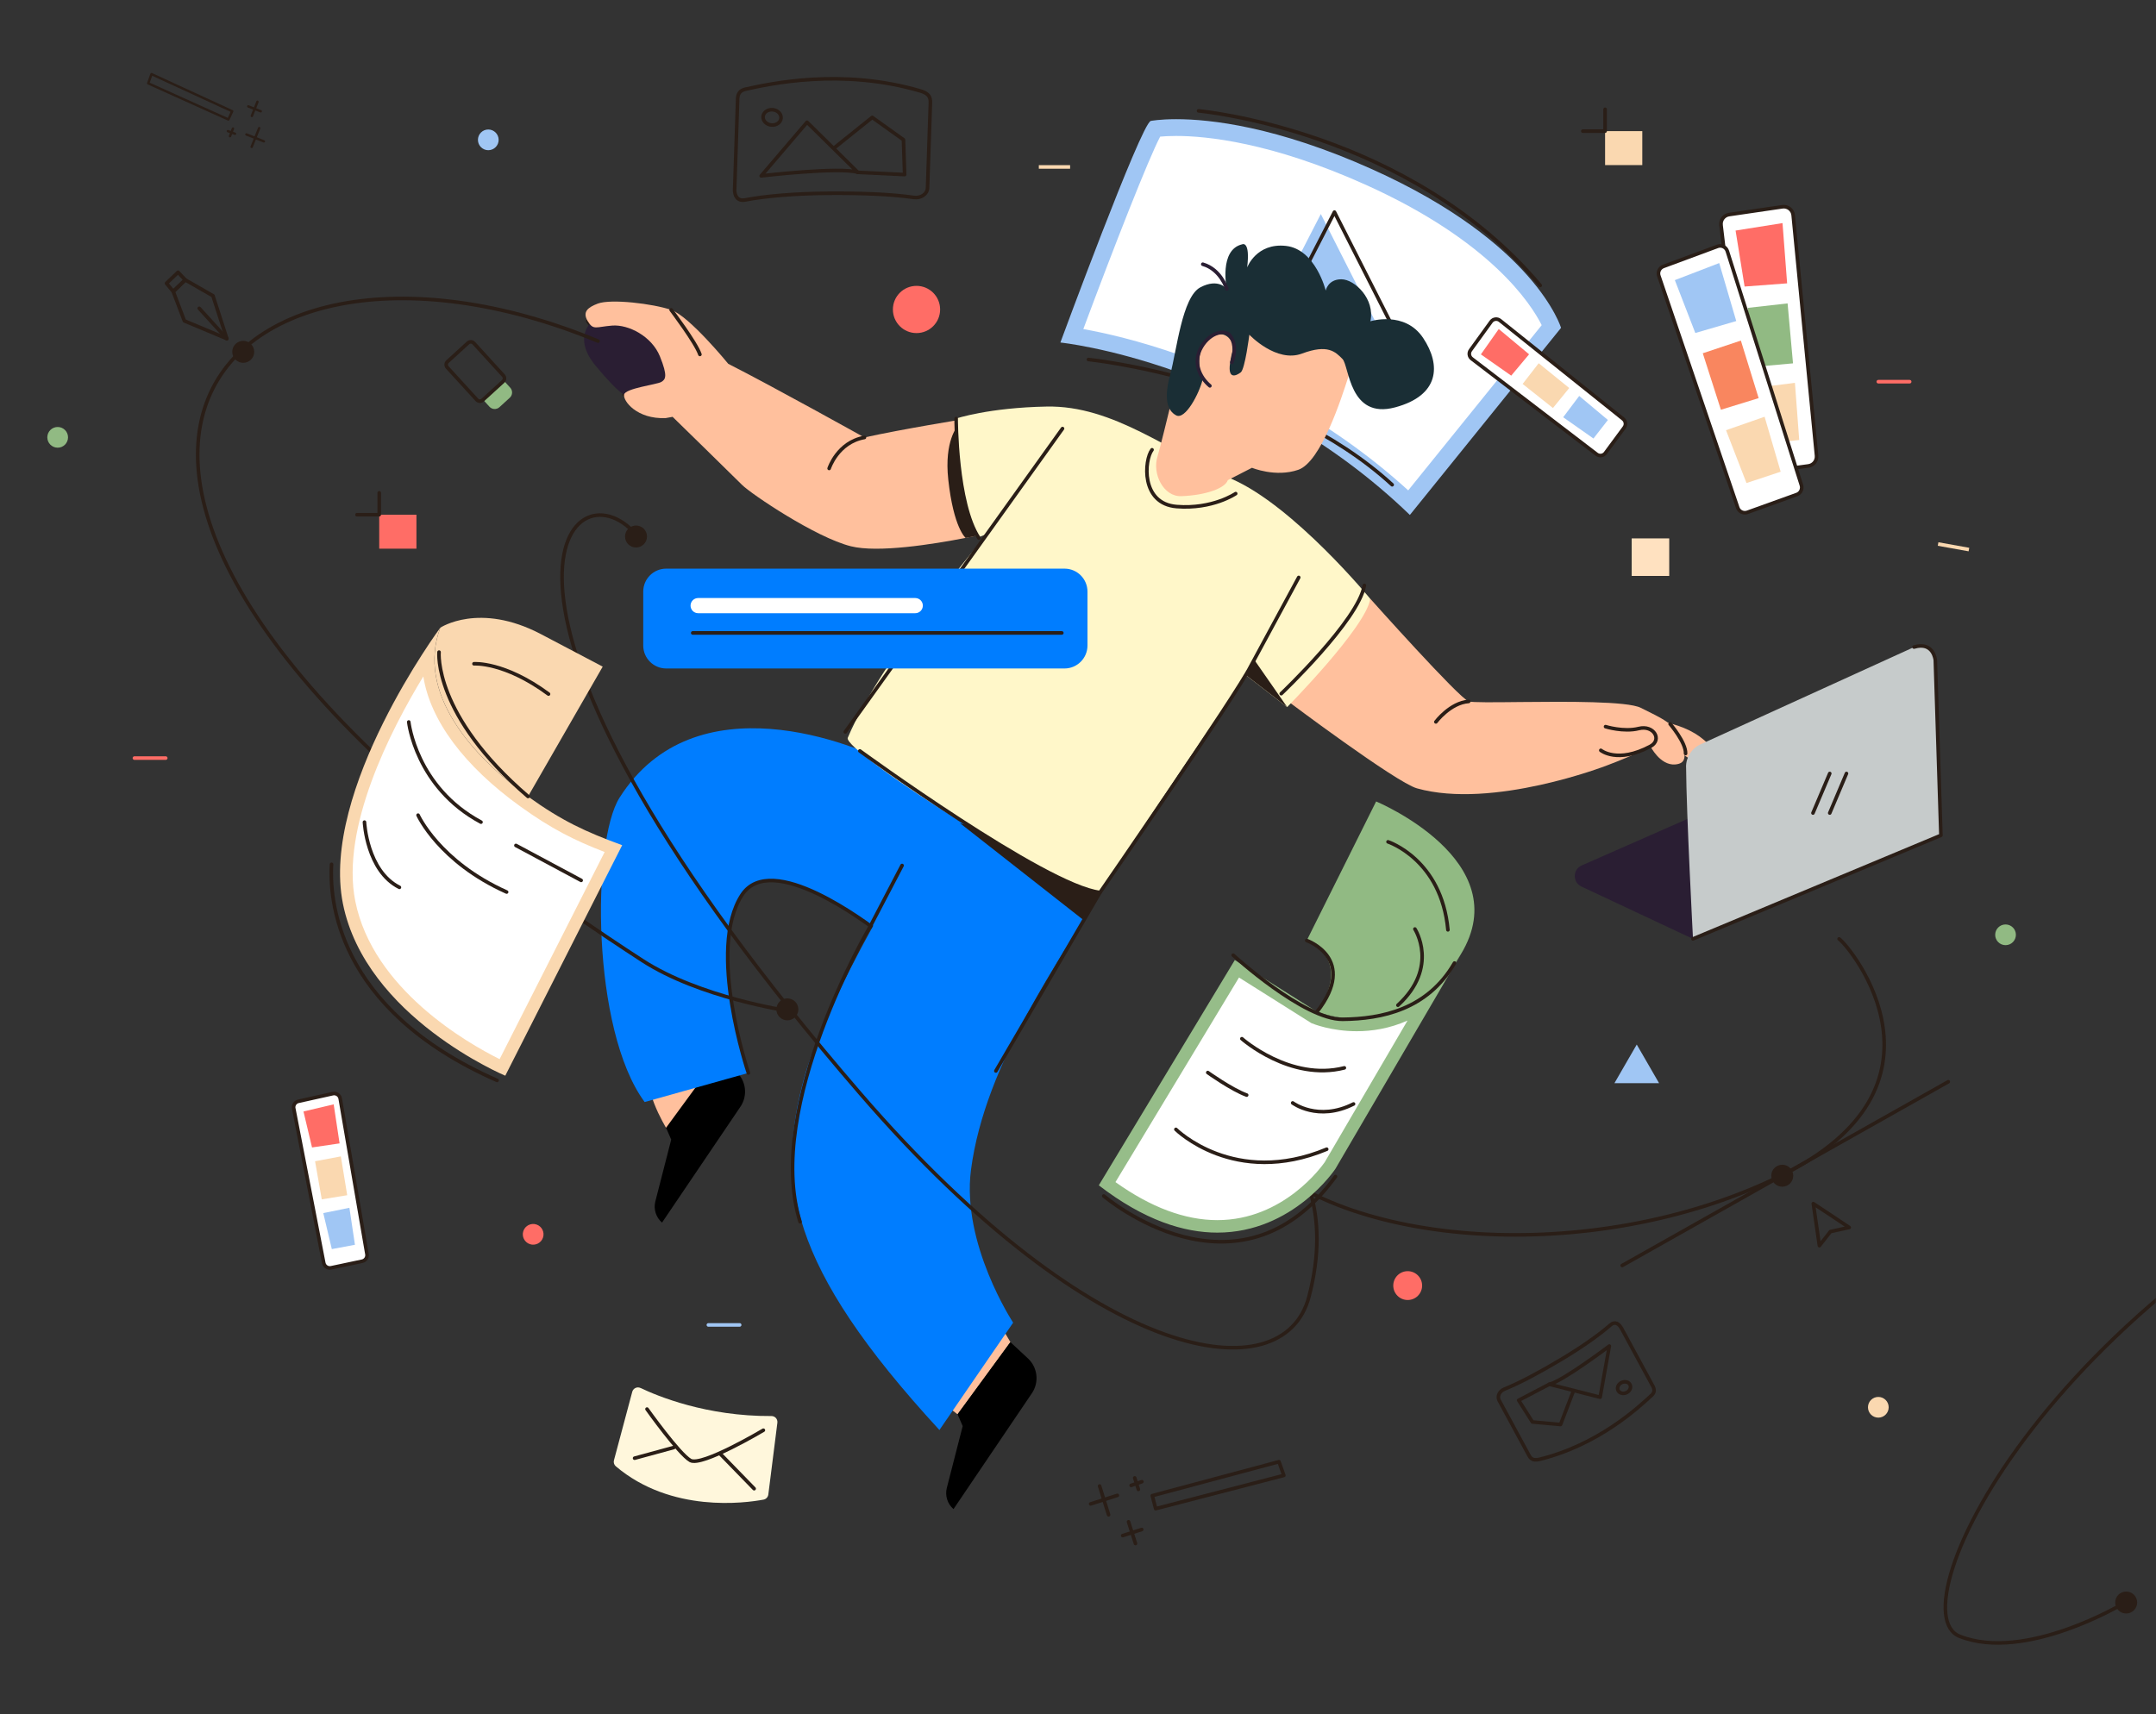 <svg xmlns="http://www.w3.org/2000/svg" width="601" height="478" viewBox="0 0 601 478" fill="none"><rect x="0" y="0" width="601" height="478" fill="#333333" stroke="none"/><mask id="mask0_198_481" style="mask-type:luminance" maskUnits="userSpaceOnUse" x="0" y="0" width="601" height="478"><path d="M601 0H0V477.058H601V0Z" fill="white"></path></mask><g mask="url(#mask0_198_481)"><path d="M392.79 140.148C354.906 104.637 310.521 95.47 298.793 93.599C306.697 72.284 318.904 40.597 321.944 35.908C322.927 35.779 324.926 35.569 327.872 35.569C336.49 35.569 354.929 37.358 381.623 49.366C420.151 66.706 430.475 86.21 432.498 90.98L392.79 140.136V140.148Z" fill="white"></path><path d="M327.872 37.907C336.303 37.907 354.368 39.673 380.665 51.506C415.52 67.198 426.792 84.725 429.762 90.665L392.544 136.733C370.153 116.342 346.008 105.082 329.322 99.153C317.478 94.944 307.796 92.793 301.985 91.752C310.719 68.285 320.214 44.14 323.406 38.095C324.447 38.001 325.943 37.907 327.884 37.907M327.872 33.23C323.184 33.23 320.775 33.722 320.775 33.722C318.039 34.634 295.589 95.505 295.589 95.505C295.589 95.505 348.861 100.942 393.012 143.585L435.152 91.413C435.152 91.413 428.125 67.724 382.582 47.238C355.9 35.23 337.297 33.23 327.872 33.23Z" fill="#A0C6F4"></path><path d="M303.411 100.241C303.411 100.241 355.794 105.537 388.078 135.167" stroke="#2A1E17" stroke-linecap="round" stroke-linejoin="round"></path><path d="M348.65 97.68L368.189 59.679L388.276 99.317L348.65 97.68Z" fill="#A0C6F4"></path><path d="M352.45 97.142L371.989 59.141L392.077 98.767L352.45 97.142Z" stroke="#2A1E17" stroke-linecap="round" stroke-linejoin="round"></path><path d="M334.105 30.915C334.105 30.915 392.837 36.212 429.353 79.592" stroke="#2A1E17" stroke-linecap="round" stroke-linejoin="round"></path><path d="M364.12 199.312C360.892 196.939 358.776 195.348 358.776 195.348C359.665 194.156 373.801 179.096 381.986 166.959C381.986 166.959 365.429 200.271 364.12 199.301V199.312Z" fill="#2A1E17"></path><path d="M163.837 89.554C165.415 92.173 166.105 91.132 170.654 90.782C175.202 90.431 181.668 93.751 183.948 99.352C186.216 104.953 185.527 105.818 184.299 106.52C183.071 107.221 174.325 108.274 173.974 110.016" stroke="#2A1E17" stroke-linecap="round" stroke-linejoin="round"></path><path d="M281.663 374.222L277.594 367.335L263.13 391.433L266.931 394.357L281.663 374.222Z" fill="#FFC09D"></path><path d="M185.679 314.473C185.679 314.473 178.184 302.289 181.399 296.326L205.299 298.886L185.679 314.473Z" fill="#FFC09D"></path><path d="M185.679 314.473L187.105 317.758L182.685 334.97C182.124 337.133 182.849 339.436 184.544 340.898L206.398 308.591C208.479 305.528 208 301.4 205.287 298.875L200.4 294.338L185.667 314.461H185.679V314.473Z" fill="black"></path><path d="M173.986 110.016C180.826 109.852 189.502 109.42 187.772 104.216C186.041 99.013 179.528 85.999 164.784 89.905C164.784 89.905 159.581 94.243 166.082 102.042C172.583 109.841 173.986 110.004 173.986 110.004V110.016Z" fill="#2A1E33"></path><path d="M208.62 299.179C208.62 299.179 196.939 264.686 206.819 249.544C214.98 237.044 241.628 257.378 245.288 260.114L264.358 225.667C264.358 225.667 259.95 219.494 249.146 213.449C238.342 207.404 193.688 189.303 172.7 222.417C164.948 234.659 164.831 287.159 179.704 307.282L208.62 299.167V299.179Z" fill="#007DFF"></path><path d="M208.62 299.179C208.62 299.179 196.939 264.686 206.819 249.544C214.98 237.044 241.628 257.378 245.288 260.114" stroke="#2A1E17" stroke-linecap="round" stroke-linejoin="round"></path><path d="M264.358 225.667C255.682 234.799 229.97 279.278 224.182 300.535C216.442 328.972 219.353 352.556 261.868 398.73L282.423 368.797C282.423 368.797 267.971 346.85 270.672 326.177C274.578 296.256 295.87 267.246 306.639 248.842L264.358 225.667Z" fill="#007DFF"></path><path d="M267.62 229.538L301.81 256.36L312.029 240.833L267.62 229.538Z" fill="#2A1E17"></path><path d="M463.963 201.323C469.295 202.469 473.352 204.492 476.146 207.415C478.941 210.338 477.666 211.858 476.649 212.747C475.632 213.636 471.703 212.618 468.277 209.578C464.851 206.538 463.963 201.323 463.963 201.323Z" fill="#FFC09D"></path><path d="M358.776 195.348C359.665 194.156 373.801 179.096 381.986 166.959C381.986 166.959 406.716 194.67 409.405 195.571C410.399 195.898 416.467 195.828 423.997 195.746C436.719 195.617 453.638 195.489 457.38 197.36C463.343 200.341 466.921 201.826 468.406 206C469.891 210.175 470.487 212.899 466.921 213.156C462.747 213.449 460.069 208.093 460.069 208.093C460.069 208.093 456.655 210.151 447.85 213.46C447.85 213.46 416.152 225.761 394.965 219.809C389.177 218.184 358.776 195.348 358.776 195.348Z" fill="#FFC09D"></path><path d="M166.631 84.654C163.907 85.695 162.258 86.923 163.837 89.554C165.415 92.185 166.105 91.132 170.654 90.781C175.202 90.431 181.668 93.751 183.948 99.352C186.217 104.953 185.527 105.818 184.299 106.52C183.071 107.221 174.325 108.274 173.974 110.016C173.624 111.758 177.517 116.926 185.562 116.575L187.491 116.225C187.491 116.225 204.41 132.746 206.854 135.202C209.298 137.657 227.293 149.841 237.208 152.32C244.738 154.202 260.009 151.77 269.176 149.981C273.631 149.116 276.647 148.391 276.647 148.391C276.647 148.391 269.76 135.997 268.369 116.926C268.369 116.926 251.906 119.569 240.961 121.977C240.961 121.977 215.425 107.736 203.007 101.445C203.007 101.445 192.168 88.151 187.094 86.408C182.019 84.666 170.303 83.263 166.631 84.654Z" fill="#FFC09D"></path><path d="M269.187 149.993C273.642 149.127 276.659 148.403 276.659 148.403C276.659 148.403 268.334 137.903 266.931 118.844C266.931 118.844 263.166 122.901 264.335 133.693C265.808 147.268 269.176 149.981 269.176 149.981L269.187 149.993Z" fill="#2A1E17"></path><path d="M266.533 116.704C266.533 116.704 266.767 139.996 273.011 149.724L275.244 148.824C275.244 148.824 245.825 183.235 236.319 205.72C234.764 209.403 297.39 249.403 306.639 248.842C306.639 248.842 337.156 202.271 347.586 188.473L358.799 197.161C358.799 197.161 380.793 174.886 381.974 166.971C381.974 166.971 360.729 141.118 343.342 133.541C325.955 125.976 310.427 112.998 291.754 113.36C275.595 113.664 266.521 116.704 266.521 116.704H266.533Z" fill="#FFF7C9"></path><path d="M358.811 197.161L347.586 188.462L349.375 183.597L358.811 197.161Z" fill="#2A1E17"></path><path d="M375.871 105.035C373.906 111.138 368.235 128.806 361.91 130.992C355.584 133.179 349.001 130.431 349.001 130.431L342.266 133.88C341.518 136.137 336.198 138.078 329.334 138.347C324.248 138.546 321.149 132.01 322.658 127.286C323.347 125.111 325.932 114.412 325.932 114.412C325.932 114.412 331.38 94.348 336.396 90.197C341.413 86.046 346.125 81.954 359.513 87.356C380.021 95.645 375.871 105.023 375.871 105.023V105.035Z" fill="#FFC09D"></path><path d="M335.215 105.912C334.315 109.665 330.41 117.16 327.861 115.815C325.312 114.471 324.411 111.01 326.212 104.415C328.013 97.82 329.509 82.807 334.607 80.118C339.705 77.428 341.962 80.562 341.962 80.562C341.962 80.562 339.717 69.606 346.312 68.109C346.312 68.109 348.557 67.057 347.656 74.564C347.656 74.564 350.205 67.665 358.46 68.565C366.715 69.466 369.557 81.018 369.557 81.018C369.557 81.018 370.153 77.873 373.906 77.873C377.66 77.873 383.354 83.427 382.009 89.577C382.009 89.577 391.609 86.572 396.707 94.231C401.805 101.878 401.208 110.285 388.908 113.582C376.046 117.031 376.151 102.03 374.21 100.077C372.269 98.124 370.165 95.879 362.962 98.58C355.759 101.281 348.264 93.33 348.264 93.33C348.264 93.33 347.06 102.93 345.867 103.83C344.675 104.731 342.266 105.935 342.862 101.433C343.459 96.932 344.207 97.388 343.763 96.183C343.318 94.979 341.284 91.202 337.016 94.535C332.21 98.288 335.215 105.935 335.215 105.935V105.912Z" fill="#1A2E35"></path><path d="M337.262 107.584C334.397 105.175 332.421 100.942 334.935 96.71C337.449 92.477 341.576 91.904 342.827 93.506C344.078 95.108 344.57 97.809 343.389 101.012" stroke="#2A1E33" stroke-linecap="round" stroke-linejoin="round"></path><path d="M266.931 394.357L268.357 397.642L263.937 414.854C263.376 417.017 264.101 419.32 265.796 420.782L287.65 388.475C289.731 385.412 289.252 381.284 286.539 378.759L281.652 374.222L266.919 394.345H266.931V394.357Z" fill="black"></path><path d="M341.974 80.55C341.974 80.55 340.302 75.102 335.286 73.675" stroke="#2A1E33" stroke-linecap="round" stroke-linejoin="round"></path><path d="M235.641 204.071L296.186 119.499" stroke="#2A1E17" stroke-linecap="round" stroke-linejoin="round"></path><path d="M321.138 125.415C318.951 128.256 317.957 140.452 328.001 141.247C338.045 142.042 344.453 137.634 344.453 137.634" stroke="#2A1E17" stroke-linecap="round" stroke-linejoin="round"></path><path d="M187.094 86.408C187.094 86.408 194.016 95.564 195.103 98.826" stroke="#2A1E17" stroke-linecap="round" stroke-linejoin="round"></path><path d="M446.237 209.216C446.237 209.216 450.855 213.028 460.069 208.093C463.413 206.304 461.028 202.083 456.807 203.136C452.586 204.188 447.558 202.609 447.558 202.609" stroke="#2A1E17" stroke-linecap="round" stroke-linejoin="round"></path><path d="M465.553 201.85C465.553 201.85 469.984 207.029 469.867 210.105" stroke="#2A1E17" stroke-linecap="round" stroke-linejoin="round"></path><path d="M400.261 201.288C400.261 201.288 404.272 195.945 409.405 195.582" stroke="#2A1E17" stroke-linecap="round" stroke-linejoin="round"></path><path d="M231.128 130.618C231.128 130.618 233.466 123.322 240.973 121.977" stroke="#2A1E17" stroke-linecap="round" stroke-linejoin="round"></path><path d="M251.461 241.324L242.516 258.442C242.516 258.442 213.004 308.393 223.013 340.653" stroke="#2A1E17" stroke-linecap="round" stroke-linejoin="round"></path><path d="M277.606 298.618L306.639 248.842C306.639 248.842 344.698 193.641 348.592 185.854L362.027 161.007" stroke="#2A1E17" stroke-linecap="round" stroke-linejoin="round"></path><path d="M239.687 209.38C239.687 209.38 291.321 247.03 306.639 248.842" stroke="#2A1E17" stroke-linecap="round" stroke-linejoin="round"></path><path d="M266.533 116.704C266.533 116.704 266.486 140.335 272.859 150.016" stroke="#2A1E17" stroke-linecap="round" stroke-linejoin="round"></path><path d="M380.326 163.229C378.7 172.969 357.151 193.419 357.151 193.419" stroke="#2A1E17" stroke-linecap="round" stroke-linejoin="round"></path><path d="M219.482 284.505C221.174 284.505 222.545 283.133 222.545 281.441C222.545 279.749 221.174 278.378 219.482 278.378C217.79 278.378 216.419 279.749 216.419 281.441C216.419 283.133 217.79 284.505 219.482 284.505Z" fill="#2A1E17"></path><path d="M507.167 347.329L505.471 335.601L515.48 342.254L510.242 343.4L507.167 347.329Z" stroke="#2A1E17" stroke-linecap="round" stroke-linejoin="round"></path><path d="M175.401 147.116C156.447 130.396 125.123 172.103 239.745 304.85C305.867 381.436 357.817 388.3 364.856 361.652C377.484 313.853 331.883 301.774 348.849 320.494C373.52 347.715 443.699 353.468 495.989 328.059C547.588 302.991 515.866 264.066 512.663 261.797" stroke="#2A1E17" stroke-linecap="round" stroke-linejoin="round"></path><path d="M496.819 330.889C498.511 330.889 499.882 329.518 499.882 327.826C499.882 326.134 498.511 324.762 496.819 324.762C495.127 324.762 493.755 326.134 493.755 327.826C493.755 329.518 495.127 330.889 496.819 330.889Z" fill="#2A1E17"></path><path d="M452.2 352.859L543.098 301.622" stroke="#2A1E17" stroke-linecap="round" stroke-linejoin="round"></path><path d="M177.295 152.659C178.987 152.659 180.359 151.287 180.359 149.595C180.359 147.903 178.987 146.532 177.295 146.532C175.603 146.532 174.232 147.903 174.232 149.595C174.232 151.287 175.603 152.659 177.295 152.659Z" fill="#2A1E17"></path><path d="M255.483 92.874C259.119 92.874 262.066 89.927 262.066 86.291C262.066 82.656 259.119 79.709 255.483 79.709C251.848 79.709 248.901 82.656 248.901 86.291C248.901 89.927 251.848 92.874 255.483 92.874Z" fill="#FF6D66"></path><path d="M136.114 36.107C134.512 36.107 133.226 37.405 133.226 38.995C133.226 40.585 134.524 41.883 136.114 41.883C137.704 41.883 139.002 40.585 139.002 38.995C139.002 37.405 137.704 36.107 136.114 36.107Z" fill="#A0C6F4"></path><path d="M523.595 395.28C525.19 395.28 526.483 393.987 526.483 392.392C526.483 390.797 525.19 389.504 523.595 389.504C522 389.504 520.707 390.797 520.707 392.392C520.707 393.987 522 395.28 523.595 395.28Z" fill="#FAD8B0"></path><path d="M471.925 261.786L440.835 247.194C438.321 246.013 438.368 242.435 440.905 241.312L498.736 215.869C499.555 215.507 500.49 215.507 501.309 215.869L541.04 232.917L471.925 261.786Z" fill="#2A1E33"></path><path d="M470.008 213.846C470.09 226.708 471.937 261.798 471.937 261.798L541.052 232.928L539.497 184.112C539.403 181.119 536.293 179.178 533.557 180.429L474.042 207.544C471.563 208.666 469.984 211.133 469.996 213.858H470.008V213.846Z" fill="#C6CBCB"></path><path d="M471.925 261.786L541.04 232.917L539.485 184.1C539.485 184.1 539.029 178.768 533.545 180.417" stroke="#2A1E17" stroke-linecap="round" stroke-linejoin="round"></path><path d="M505.378 226.696L510.055 215.67" stroke="#2A1E17" stroke-linecap="round" stroke-linejoin="round"></path><path d="M510.055 226.696L514.72 215.67" stroke="#2A1E17" stroke-linecap="round" stroke-linejoin="round"></path><path d="M151.365 345.08C151.869 343.566 151.052 341.931 149.539 341.426C148.026 340.922 146.39 341.739 145.885 343.252C145.381 344.766 146.198 346.401 147.712 346.906C149.225 347.41 150.86 346.593 151.365 345.08Z" fill="#FF6D66"></path><path d="M392.404 362.483C394.625 362.483 396.426 360.682 396.426 358.46C396.426 356.239 394.625 354.438 392.404 354.438C390.183 354.438 388.382 356.239 388.382 358.46C388.382 360.682 390.183 362.483 392.404 362.483Z" fill="#FF6D66"></path><path d="M178.546 387.002C183.247 389.259 196.939 394.953 215.062 394.836C216.056 394.836 216.816 395.701 216.699 396.695L214.174 416.725C214.08 417.438 213.542 418.011 212.841 418.139C207.719 419.098 187.093 421.928 171.659 408.844C171.18 408.435 170.981 407.78 171.145 407.172L176.243 388.078C176.512 387.084 177.611 386.569 178.546 387.014V387.002Z" fill="#FFF7DC"></path><path d="M180.359 392.895C180.359 392.895 189.268 405.418 192.449 407.218C195.629 409.007 212.794 398.788 212.794 398.788" stroke="#2A1E17" stroke-linecap="round" stroke-linejoin="round"></path><path d="M200.856 405.464L210.221 415.088" stroke="#2A1E17" stroke-linecap="round" stroke-linejoin="round"></path><path d="M187.842 403.605L176.898 406.587" stroke="#2A1E17" stroke-linecap="round" stroke-linejoin="round"></path><path d="M465.307 150.121H454.842V160.586H465.307V150.121Z" fill="#FFE1C0"></path><path d="M456.257 291.251L459.367 296.63L462.478 302.02H456.257H450.037L453.147 296.63L456.257 291.251Z" fill="#A0C6F4"></path><path d="M204.796 52.629L205.603 28.179C205.521 25.899 206.445 25.174 207.848 24.859C214.489 23.385 234.682 18.884 256.641 25.385C259.482 26.227 259.389 27.723 259.342 29.08L258.559 52.395C258.5 54.102 256.711 55.341 254.712 55.049C248.304 54.114 239.582 53.821 230.719 53.891C221.563 53.973 213.414 54.651 207.708 55.75C205.533 56.171 204.714 54.546 204.773 52.64H204.796V52.629Z" stroke="#2A1E17" stroke-linecap="round" stroke-linejoin="round"></path><path d="M212.186 49.05L224.966 34.084L239.114 48.045C234.238 46.455 212.186 49.039 212.186 49.039V49.05Z" stroke="#2A1E17" stroke-linecap="round" stroke-linejoin="round"></path><path d="M232.812 41.018L243.136 32.739L251.847 38.96L252.174 48.676L239.126 48.057" stroke="#2A1E17" stroke-linecap="round" stroke-linejoin="round"></path><path d="M217.719 32.982C217.838 31.806 216.814 30.74 215.433 30.6C214.052 30.461 212.836 31.301 212.717 32.477C212.598 33.652 213.622 34.719 215.003 34.858C216.384 34.998 217.6 34.158 217.719 32.982Z" stroke="#2A1E17" stroke-linecap="round" stroke-linejoin="round"></path><path d="M451.978 370.317L460.548 386.148C461.449 387.563 461.133 388.37 460.35 389.095C456.678 392.497 445.523 402.869 429.154 406.903C427.037 407.429 426.535 406.435 426.067 405.558L417.894 390.463C417.298 389.352 417.964 387.902 419.344 387.341C423.764 385.552 429.411 382.5 435.012 379.156C440.8 375.707 445.722 372.246 448.938 369.428C450.165 368.352 451.288 369.077 451.954 370.317H451.978Z" stroke="#2A1E17" stroke-linecap="round" stroke-linejoin="round"></path><path d="M448.61 375.333L446.05 389.586L431.866 385.973C435.561 385.166 448.599 375.321 448.599 375.321H448.61V375.333Z" stroke="#2A1E17" stroke-linecap="round" stroke-linejoin="round"></path><path d="M438.496 388.101L435.012 397.198L427.166 396.485L423.343 390.439L431.878 385.973" stroke="#2A1E17" stroke-linecap="round" stroke-linejoin="round"></path><path d="M453.37 388.328C454.298 387.904 454.758 386.922 454.399 386.135C454.039 385.348 452.995 385.054 452.067 385.478C451.139 385.902 450.679 386.884 451.038 387.671C451.398 388.458 452.442 388.752 453.37 388.328Z" stroke="#2A1E17" stroke-linecap="round" stroke-linejoin="round"></path><path d="M410.235 100.007L445.079 126.666C445.839 127.251 446.938 127.099 447.511 126.327L452.773 119.194C453.322 118.446 453.182 117.405 452.469 116.832L418.128 89.355C417.356 88.735 416.233 88.899 415.66 89.694L409.908 97.645C409.358 98.405 409.51 99.457 410.258 100.018H410.235V100.007Z" fill="white" stroke="#2A1E17" stroke-linecap="round" stroke-linejoin="round"></path><path d="M412.807 98.814L421.261 104.742L426.242 98.791L417.789 91.74L412.807 98.814Z" fill="#FF6D66"></path><path d="M424.442 107.058L432.895 113.769L437.432 108.192L428.92 101.281L424.442 107.058Z" fill="#FAD8B0"></path><path d="M435.748 116.341L444.19 122.27L448.213 117.101L440.215 110.402L435.748 116.341Z" fill="#A0C6F4"></path><path d="M479.748 62.731L487.687 129.449C487.862 130.91 489.207 131.951 490.657 131.752L504.103 129.916C505.507 129.729 506.5 128.455 506.372 127.052L499.859 60.006C499.719 58.51 498.339 57.434 496.854 57.656L481.993 59.831C480.578 60.041 479.584 61.328 479.759 62.754V62.731H479.748Z" fill="white" stroke="#2A1E17" stroke-linecap="round" stroke-linejoin="round"></path><path d="M483.805 64.286L486.319 79.896L498.175 79.007L496.889 62.205L483.805 64.286Z" fill="#FF6D66"></path><path d="M487.184 85.847L488.845 102.299L499.812 101.316L498.304 84.596L487.184 85.847Z" fill="#91BA83"></path><path d="M489.055 108.18L491.569 123.79L501.543 122.679L500.35 106.742L489.055 108.18Z" fill="#FAD8B0"></path><path d="M462.419 76.926L484.401 141.551C484.776 142.662 485.992 143.246 487.091 142.849L500.864 137.891C501.929 137.505 502.49 136.359 502.151 135.284L481.502 70.027C481.139 68.881 479.9 68.273 478.777 68.694L463.67 74.295C462.606 74.692 462.045 75.862 462.419 76.937V76.926Z" fill="white" stroke="#2A1E17" stroke-linecap="round" stroke-linejoin="round"></path><path d="M466.874 78.107L472.58 92.851L483.992 89.519L479.245 73.348L466.874 78.107Z" fill="#A0C6F4"></path><path d="M474.661 98.499L479.713 114.249L490.236 111.01L485.278 94.956L474.661 98.499Z" fill="#F9865F"></path><path d="M481.139 119.954L486.845 134.687L496.375 131.53L491.896 116.201L481.139 119.954Z" fill="#FAD8B0"></path><path d="M296.735 158.552H185.714C182.175 158.552 179.306 161.421 179.306 164.959V179.984C179.306 183.523 182.175 186.392 185.714 186.392H296.735C300.274 186.392 303.142 183.523 303.142 179.984V164.959C303.142 161.421 300.274 158.552 296.735 158.552Z" fill="#007DFF"></path><path d="M194.612 166.748H255.133C256.302 166.748 257.249 167.696 257.249 168.865C257.249 170.034 256.302 170.981 255.133 170.981H194.612C193.443 170.981 192.495 170.034 192.495 168.865C192.495 167.696 193.443 166.748 194.612 166.748Z" fill="white"></path><path d="M193.103 176.477H295.987" stroke="#2A1E17" stroke-linecap="round" stroke-linejoin="round"></path><path d="M140.475 106.181L142.229 108.098C142.966 108.905 142.919 110.168 142.1 110.904L139.236 113.524C138.429 114.26 137.166 114.213 136.429 113.395L134.676 111.477L140.475 106.181Z" fill="#91BA83"></path><path d="M130.456 95.616L124.749 100.828C124.282 101.255 124.249 101.98 124.676 102.447L132.933 111.486C133.36 111.953 134.084 111.986 134.552 111.559L140.258 106.347C140.725 105.92 140.758 105.195 140.331 104.728L132.075 95.689C131.648 95.222 130.923 95.189 130.456 95.616Z" stroke="#2A1E17" stroke-linecap="round" stroke-linejoin="round"></path><path d="M116.084 143.515H105.713V152.986H116.084V143.515Z" fill="#FF6D66"></path><path d="M105.713 137.423V143.515H99.504" stroke="#2A1E17" stroke-linecap="round" stroke-linejoin="round"></path><path d="M457.801 36.563H447.429V46.034H457.801V36.563Z" fill="#FAD8B0"></path><path d="M447.429 30.471V36.563H441.221" stroke="#2A1E17" stroke-linecap="round" stroke-linejoin="round"></path><path d="M166.702 95.108C59.176 50.535 -23.607 136.383 179.084 267.831C195.044 278.179 219.517 281.815 219.517 281.815" stroke="#2A1E17" stroke-linecap="round" stroke-linejoin="round"></path><path d="M67.805 101.165C69.497 101.165 70.869 99.793 70.869 98.101C70.869 96.409 69.497 95.038 67.805 95.038C66.114 95.038 64.742 96.409 64.742 98.101C64.742 99.793 66.114 101.165 67.805 101.165Z" fill="#2A1E17"></path><path d="M48.291 81.275L51.646 78.048L59.363 82.468L63.234 94.429L51.401 89.472L48.291 81.275Z" stroke="#2A1E17" stroke-linecap="round" stroke-linejoin="round"></path><path d="M51.646 78.048L48.291 81.275L46.408 78.995L49.635 75.908L51.646 78.048Z" stroke="#2A1E17" stroke-linecap="round" stroke-linejoin="round"></path><path d="M63.234 94.43L55.54 85.976" stroke="#2A1E17" stroke-linecap="round" stroke-linejoin="round"></path><path d="M81.883 309.082L90.244 352.146C90.431 353.093 91.354 353.701 92.29 353.503L100.954 351.667C101.854 351.48 102.451 350.603 102.287 349.691L94.839 306.335C94.675 305.364 93.728 304.733 92.769 304.943L83.193 307.071C82.281 307.27 81.696 308.159 81.872 309.082H81.883Z" fill="white" stroke="#2A1E17" stroke-linecap="round" stroke-linejoin="round"></path><path d="M84.596 309.913L86.981 319.945L94.663 318.811L93.015 307.925L84.596 309.913Z" fill="#FF6D66"></path><path d="M87.823 323.792L89.694 334.42L96.791 333.263L95.014 322.435L87.823 323.792Z" fill="#FAD8B0"></path><path d="M90.115 338.244L92.5 348.288L98.943 347.083L97.4 336.771L90.115 338.244Z" fill="#A0C6F4"></path><path d="M321.208 417.029L356.531 407.569L357.876 411.393L322.155 420.665L321.208 417.029Z" stroke="#2A1E17" stroke-linecap="round" stroke-linejoin="round"></path><path d="M316.308 412.083L317.326 415.286" stroke="#2A1E17" stroke-linecap="round" stroke-linejoin="round"></path><path d="M315.315 414.176L318.296 413.147" stroke="#2A1E17" stroke-linecap="round" stroke-linejoin="round"></path><path d="M314.59 424.325L316.519 430.382" stroke="#2A1E17" stroke-linecap="round" stroke-linejoin="round"></path><path d="M312.953 428.172L318.261 426.476" stroke="#2A1E17" stroke-linecap="round" stroke-linejoin="round"></path><path d="M306.522 414.351L309.024 422.361" stroke="#2A1E17" stroke-linecap="round" stroke-linejoin="round"></path><path d="M304.031 419.332L311.468 416.959" stroke="#2A1E17" stroke-linecap="round" stroke-linejoin="round"></path><path d="M63.666 33.312L41.31 23.233L42.234 20.672L64.719 31.02L63.666 33.312Z" stroke="#2A1E17" stroke-width="0.67" stroke-linecap="round" stroke-linejoin="round"></path><path d="M64.111 37.966L64.941 35.861" stroke="#2A1E17" stroke-width="0.67" stroke-linecap="round" stroke-linejoin="round"></path><path d="M65.514 37.299L63.538 36.563" stroke="#2A1E17" stroke-width="0.67" stroke-linecap="round" stroke-linejoin="round"></path><path d="M70.203 32.33L71.769 28.378" stroke="#2A1E17" stroke-width="0.67" stroke-linecap="round" stroke-linejoin="round"></path><path d="M72.681 31.032L69.209 29.664" stroke="#2A1E17" stroke-width="0.67" stroke-linecap="round" stroke-linejoin="round"></path><path d="M70.156 40.947L72.249 35.721" stroke="#2A1E17" stroke-width="0.67" stroke-linecap="round" stroke-linejoin="round"></path><path d="M73.558 39.416L68.694 37.487" stroke="#2A1E17" stroke-width="0.67" stroke-linecap="round" stroke-linejoin="round"></path><path d="M147.198 222.089C131.448 210.748 115.967 193.115 122.749 175.015C122.749 175.015 133.611 167.777 150.811 176.827L168.011 185.877L147.187 222.089H147.198Z" fill="#FAD8B0"></path><path d="M140.054 297.659C132.968 294.303 102.696 278.553 97.306 251.625C92.652 228.356 110.448 196.997 119.358 183.141C118.785 201.534 137.26 217.096 146.169 223.516C155.196 230.017 161.837 233.197 170.993 236.635L140.054 297.659Z" fill="white"></path><path d="M118.002 188.602C119.931 200.82 129.262 213.495 145.14 224.931C153.711 231.104 160.165 234.331 168.549 237.57L139.271 295.32C130.349 290.877 103.947 275.84 99.037 251.262C94.956 230.835 108.8 203.744 118.014 188.59M122.749 175.003C122.749 175.003 89.25 220.265 95.587 251.952C101.925 283.639 140.849 299.939 140.849 299.939L173.437 235.664C163.252 231.934 156.634 228.894 147.187 222.089C131.437 210.747 115.956 193.115 122.737 175.015H122.749V175.003Z" fill="#FAD8B0"></path><path d="M113.945 201.312C113.945 201.312 115.897 219.494 134.079 229.234" stroke="#2A1E17" stroke-linecap="round" stroke-linejoin="round"></path><path d="M143.819 235.735L162.001 245.475" stroke="#2A1E17" stroke-linecap="round" stroke-linejoin="round"></path><path d="M116.54 227.292C116.54 227.292 122.387 240.283 141.223 248.725" stroke="#2A1E17" stroke-linecap="round" stroke-linejoin="round"></path><path d="M101.597 229.234C101.597 229.234 102.252 242.867 111.337 247.416" stroke="#2A1E17" stroke-linecap="round" stroke-linejoin="round"></path><path d="M122.387 181.832C122.387 181.832 120.703 199.347 147.198 222.089" stroke="#2A1E17" stroke-linecap="round" stroke-linejoin="round"></path><path d="M132.126 185.082C132.126 185.082 140.569 184.428 152.904 193.524" stroke="#2A1E17" stroke-linecap="round" stroke-linejoin="round"></path><path d="M92.418 240.996C91.881 249.684 92.956 281.172 138.557 301.248" stroke="#2A1E17" stroke-linecap="round" stroke-linejoin="round"></path><path d="M383.599 223.481L364.26 262.242C364.26 262.242 377.379 267.071 367.125 282.108C367.125 282.108 391.375 292.163 407.242 266.042C423.109 239.921 383.611 223.469 383.611 223.469H383.599V223.481Z" fill="#91BA83"></path><path d="M339.331 341.95C329.545 341.95 319.208 337.952 308.603 330.071L344.792 270.134L366.318 283.686L366.458 283.745C366.657 283.826 371.451 285.779 378.209 285.779C383.646 285.779 390.51 284.505 397.186 279.781L370.738 325.031C370.679 325.125 359.291 341.962 339.331 341.962V341.95Z" fill="white"></path><path d="M345.376 272.555L365.254 285.078L365.499 285.241L365.768 285.358C365.979 285.452 371.088 287.533 378.198 287.533C382.348 287.533 387.283 286.832 392.357 284.563L369.276 324.049C368.516 325.148 357.806 340.208 339.331 340.208C330.316 340.208 320.775 336.642 310.942 329.603L345.376 272.567M407.242 266.054C398.274 280.81 386.64 284.014 378.209 284.014C371.72 284.014 367.125 282.108 367.125 282.108L344.219 267.679L306.3 330.503C318.998 340.29 330.071 343.693 339.343 343.693C360.53 343.693 372.258 325.897 372.258 325.897L407.242 266.042V266.054Z" fill="#96BD89"></path><path d="M364.26 262.242C364.26 262.242 378.689 267.34 367.125 282.108" stroke="#2A1E17" stroke-linecap="round" stroke-linejoin="round"></path><path d="M343.763 266.334C343.763 266.334 363.418 284.329 374.292 284.212C385.166 284.096 397.923 281.5 405.453 268.521" stroke="#2A1E17" stroke-linecap="round" stroke-linejoin="round"></path><path d="M346.183 289.626C346.183 289.626 359.676 301.599 374.748 297.752" stroke="#2A1E17" stroke-linecap="round" stroke-linejoin="round"></path><path d="M360.343 307.527C360.343 307.527 367.417 312.836 377.309 307.82" stroke="#2A1E17" stroke-linecap="round" stroke-linejoin="round"></path><path d="M327.791 314.905C327.791 314.905 344.113 331.146 369.826 320.436" stroke="#2A1E17" stroke-linecap="round" stroke-linejoin="round"></path><path d="M336.677 299.062C336.677 299.062 343.342 303.821 347.516 305.341" stroke="#2A1E17" stroke-linecap="round" stroke-linejoin="round"></path><path d="M386.92 234.729C386.92 234.729 401.828 239.605 403.617 259.272" stroke="#2A1E17" stroke-linecap="round" stroke-linejoin="round"></path><path d="M394.415 259.038C394.415 259.038 401.279 269.655 389.68 280.284" stroke="#2A1E17" stroke-linecap="round" stroke-linejoin="round"></path><path d="M307.679 333.473C307.679 333.473 345.107 365.534 372.281 328.048" stroke="#2A1E17" stroke-linecap="round" stroke-linejoin="round"></path><path d="M37.475 211.379H46.198" stroke="#FF6D66" stroke-linecap="round" stroke-linejoin="round"></path><path d="M523.595 106.426H532.329" stroke="#FF6D66" stroke-linecap="round" stroke-linejoin="round"></path><path d="M289.579 46.548H298.302" stroke="#FAD8B0" stroke-miterlimit="10"></path><path d="M540.257 151.688L548.851 153.232" stroke="#FAD8B0" stroke-miterlimit="10"></path><path d="M197.465 369.428H206.187" stroke="#A0C6F4" stroke-linecap="round" stroke-linejoin="round"></path><path d="M559.059 263.54C560.654 263.54 561.947 262.247 561.947 260.652C561.947 259.057 560.654 257.764 559.059 257.764C557.464 257.764 556.171 259.057 556.171 260.652C556.171 262.247 557.464 263.54 559.059 263.54Z" fill="#91BA83"></path><path d="M16.077 124.83C17.672 124.83 18.965 123.537 18.965 121.942C18.965 120.347 17.672 119.054 16.077 119.054C14.482 119.054 13.189 120.347 13.189 121.942C13.189 123.537 14.482 124.83 16.077 124.83Z" fill="#91BA83"></path><path d="M592.687 449.896C594.378 449.896 595.75 448.525 595.75 446.833C595.75 445.141 594.378 443.77 592.687 443.77C590.995 443.77 589.623 445.141 589.623 446.833C589.623 448.525 590.995 449.896 592.687 449.896Z" fill="#2A1E17"></path><path d="M768.099 342.196C768.099 342.196 792.174 270.508 684.532 312.801C572.622 356.777 527.933 448.973 546.267 456.246C564.601 463.518 591.903 447.102 591.903 447.102" stroke="#2A1E17" stroke-linecap="round" stroke-linejoin="round"></path></g></svg>